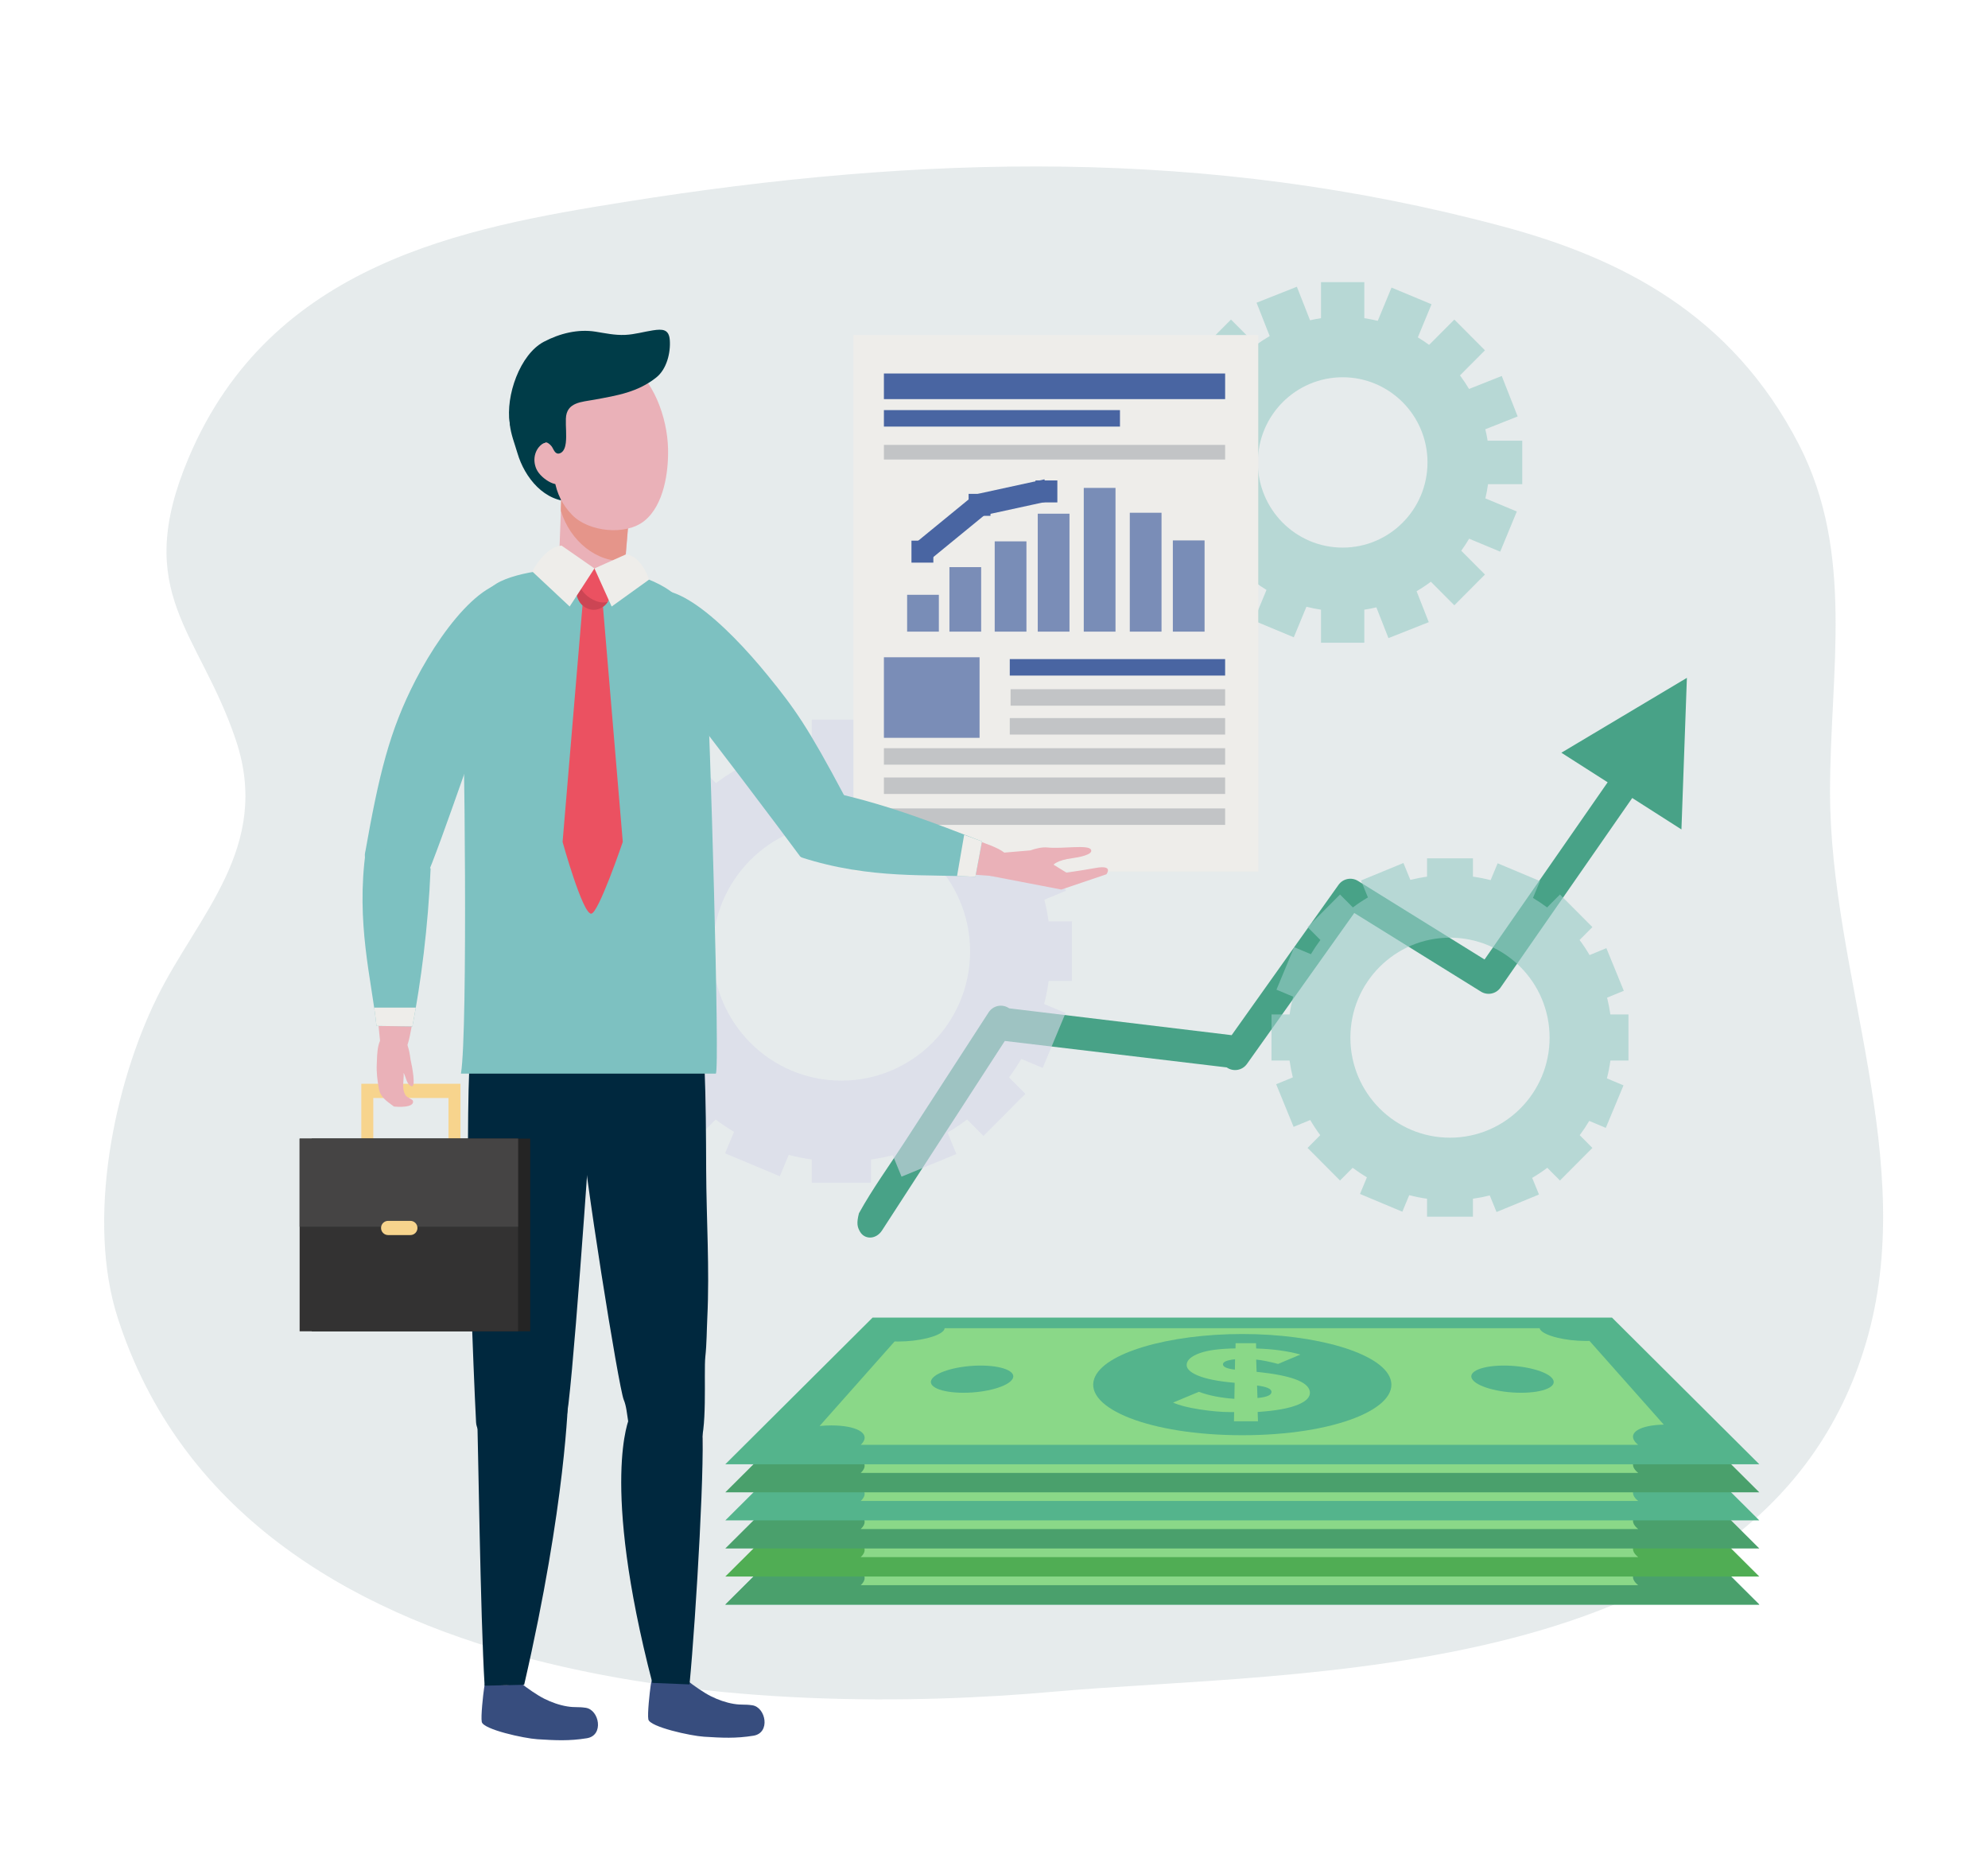 <svg width="454" height="426" viewBox="0 0 454 426" fill="none" xmlns="http://www.w3.org/2000/svg">
<path opacity="0.6" d="M343.02 51.651C275.608 33.626 210.643 35.252 142.545 46.13C105.907 51.984 61.945 60.068 43.128 104.408C29.941 135.481 45.496 143.953 53.883 169.029C62.043 193.421 45.154 208.897 35.887 227.675C26.024 247.657 19.667 278.539 26.898 300.934C55.278 388.83 177.888 391.881 240.653 386.235C295.4 381.31 402.684 385.199 426.073 306.799C438.483 265.196 417.868 222.536 417.924 180.57C417.959 153.293 423.621 126.332 410.809 101.474C395.461 71.698 370.127 58.899 343.02 51.651Z" fill="#D6DEE0"/>
<path d="M356.57 171.858L367.14 178.609L339.027 219.067L310.127 201.129C308.638 200.205 306.69 200.598 305.675 202.028L281.27 236.344L230.469 230.217C229.732 229.698 228.815 229.501 227.929 229.674C227.045 229.845 226.267 230.371 225.775 231.13C219.345 241.05 212.914 250.971 206.484 260.892C203.035 266.211 199.216 271.466 196.156 277.011C195.576 279.289 195.79 280.143 196.386 281.187C197.458 283.066 200.062 283.034 201.434 280.918L229.47 237.663L280.152 243.706C281.645 244.757 283.705 244.404 284.766 242.913L309.277 208.447L338.206 226.403C339.705 227.335 341.67 226.927 342.68 225.474L372.753 182.195L383.99 189.372L385.236 154.762L356.57 171.858Z" fill="#48A287"/>
<path d="M401.771 366.355H165.636L199.279 332.866H368.127L401.771 366.355Z" fill="#54B48C"/>
<path d="M362.161 338.202C357.526 338.202 352.875 337.062 351.803 335.695C351.695 335.556 351.637 335.422 351.609 335.291H215.723C215.716 335.46 215.65 335.635 215.507 335.817C214.433 337.188 209.775 338.331 205.133 338.331C204.848 338.331 204.571 338.326 204.3 338.318L187.179 357.614C188.068 357.535 188.962 357.488 189.847 357.488C195.481 357.488 198.713 359.222 197.005 361.44C196.882 361.602 196.727 361.761 196.558 361.92H374.115C373.839 361.696 373.595 361.468 373.41 361.235C371.699 359.092 374.65 357.406 379.955 357.307L362.992 338.188C362.722 338.197 362.445 338.202 362.161 338.202Z" fill="#8AD888"/>
<path d="M317.516 346.828C319.838 353.555 304.836 359.726 283.704 359.726C262.57 359.726 247.569 353.555 249.889 346.828C251.93 340.914 266.974 336.618 283.704 336.618C300.432 336.618 315.476 340.914 317.516 346.828Z" fill="#54B48C"/>
<path d="M282.174 338.72H286.833L286.875 339.925C290.696 340.038 294.05 340.496 296.972 341.31L291.873 343.452C289.868 342.917 288.206 342.585 286.875 342.453L286.97 345.255C294.705 346.034 298.786 347.51 299.128 349.749C299.306 350.915 298.419 351.917 296.439 352.745C294.427 353.587 291.349 354.148 287.215 354.419L287.284 356.544H281.803L281.84 354.443H280.95C278.927 354.443 276.578 354.236 273.917 353.823C271.278 353.415 269.271 352.896 267.893 352.272L273.786 349.815C276.057 350.662 278.765 351.199 281.894 351.418L281.959 347.755C278.228 347.434 275.426 346.88 273.559 346.102C271.72 345.336 270.878 344.463 271.008 343.491C271.145 342.482 272.149 341.646 274.007 340.976C275.839 340.315 278.548 339.961 282.154 339.908L282.174 338.72ZM282.011 344.749L282.052 342.378C280.234 342.579 279.31 342.955 279.284 343.51C279.255 344.117 280.162 344.532 282.011 344.749ZM287.075 348.379L287.172 351.225C289.356 351.03 290.421 350.55 290.37 349.793C290.326 349.112 289.224 348.642 287.075 348.379Z" fill="#8AD888"/>
<path d="M354.551 346.828C355.812 348.572 352.612 350.031 347.365 350.031C342.118 350.031 337.083 348.572 336.149 346.828C335.248 345.145 338.533 343.822 343.459 343.822C348.385 343.822 353.334 345.145 354.551 346.828Z" fill="#54B48C"/>
<path d="M231.257 346.828C230.324 348.572 225.29 350.031 220.042 350.031C214.794 350.031 211.595 348.572 212.855 346.828C214.073 345.145 219.022 343.822 223.948 343.822C228.874 343.822 232.158 345.145 231.257 346.828Z" fill="#54B48C"/>
<path d="M401.771 366.355H165.636L199.279 332.866H368.127L401.771 366.355Z" fill="#4AA06C"/>
<path d="M362.161 338.202C357.526 338.202 352.875 337.062 351.803 335.695C351.695 335.556 351.637 335.422 351.609 335.291H215.723C215.716 335.46 215.65 335.635 215.507 335.817C214.433 337.188 209.775 338.331 205.133 338.331C204.848 338.331 204.571 338.326 204.3 338.318L187.179 357.614C188.068 357.535 188.962 357.488 189.847 357.488C195.481 357.488 198.713 359.222 197.005 361.44C196.882 361.602 196.727 361.761 196.558 361.92H374.115C373.839 361.696 373.595 361.468 373.41 361.235C371.699 359.092 374.65 357.406 379.955 357.307L362.992 338.188C362.722 338.197 362.445 338.202 362.161 338.202Z" fill="#8AD888"/>
<path d="M317.516 346.828C319.838 353.555 304.836 359.726 283.704 359.726C262.57 359.726 247.569 353.555 249.889 346.828C251.93 340.914 266.974 336.618 283.704 336.618C300.432 336.618 315.476 340.914 317.516 346.828Z" fill="#54B48C"/>
<path d="M282.174 338.72H286.833L286.875 339.925C290.696 340.038 294.05 340.496 296.972 341.31L291.873 343.452C289.868 342.917 288.206 342.585 286.875 342.453L286.97 345.255C294.705 346.034 298.786 347.51 299.128 349.749C299.306 350.915 298.419 351.917 296.439 352.745C294.427 353.587 291.349 354.148 287.215 354.419L287.284 356.544H281.803L281.84 354.443H280.95C278.927 354.443 276.578 354.236 273.917 353.823C271.278 353.415 269.271 352.896 267.893 352.272L273.786 349.815C276.057 350.662 278.765 351.199 281.894 351.418L281.959 347.755C278.228 347.434 275.426 346.88 273.559 346.102C271.72 345.336 270.878 344.463 271.008 343.491C271.145 342.482 272.149 341.646 274.007 340.976C275.839 340.315 278.548 339.961 282.154 339.908L282.174 338.72ZM282.011 344.749L282.052 342.378C280.234 342.579 279.31 342.955 279.284 343.51C279.255 344.117 280.162 344.532 282.011 344.749ZM287.075 348.379L287.172 351.225C289.356 351.03 290.421 350.55 290.37 349.793C290.326 349.112 289.224 348.642 287.075 348.379Z" fill="#8AD888"/>
<path d="M354.551 346.828C355.812 348.572 352.612 350.031 347.365 350.031C342.118 350.031 337.083 348.572 336.149 346.828C335.248 345.145 338.533 343.822 343.459 343.822C348.385 343.822 353.334 345.145 354.551 346.828Z" fill="#54B48C"/>
<path d="M231.257 346.828C230.324 348.572 225.29 350.031 220.042 350.031C214.794 350.031 211.595 348.572 212.855 346.828C214.073 345.145 219.022 343.822 223.948 343.822C228.874 343.822 232.158 345.145 231.257 346.828Z" fill="#54B48C"/>
<path d="M401.771 359.946H165.636L199.279 326.457H368.127L401.771 359.946Z" fill="#50AD54"/>
<path d="M362.161 331.793C357.526 331.793 352.875 330.652 351.803 329.286C351.695 329.147 351.637 329.013 351.609 328.881H215.723C215.716 329.05 215.65 329.226 215.507 329.408C214.433 330.778 209.775 331.921 205.133 331.921C204.848 331.921 204.571 331.917 204.3 331.909L187.179 351.205C188.068 351.126 188.962 351.079 189.847 351.079C195.481 351.079 198.713 352.813 197.005 355.031C196.882 355.193 196.727 355.353 196.558 355.51H374.115C373.839 355.287 373.595 355.059 373.41 354.826C371.699 352.683 374.65 350.997 379.955 350.899L362.992 331.78C362.722 331.788 362.445 331.793 362.161 331.793Z" fill="#8AD888"/>
<path d="M317.516 340.42C319.838 347.146 304.836 353.317 283.704 353.317C262.57 353.317 247.569 347.146 249.889 340.42C251.93 334.505 266.974 330.21 283.704 330.21C300.432 330.209 315.476 334.505 317.516 340.42Z" fill="#54B48C"/>
<path d="M282.174 332.311H286.833L286.875 333.516C290.696 333.629 294.05 334.087 296.972 334.9L291.873 337.043C289.868 336.507 288.206 336.176 286.875 336.044L286.97 338.846C294.705 339.625 298.786 341.101 299.128 343.34C299.306 344.505 298.419 345.508 296.439 346.336C294.427 347.178 291.349 347.739 287.215 348.009L287.284 350.134H281.803L281.84 348.033H280.95C278.927 348.033 276.578 347.826 273.917 347.414C271.278 347.005 269.271 346.487 267.893 345.863L273.786 343.406C276.057 344.253 278.765 344.79 281.894 345.008L281.959 341.346C278.228 341.025 275.426 340.471 273.559 339.692C271.72 338.926 270.878 338.054 271.008 337.082C271.145 336.073 272.149 335.237 274.007 334.566C275.839 333.906 278.548 333.552 282.154 333.498L282.174 332.311ZM282.011 338.339L282.052 335.969C280.234 336.17 279.31 336.546 279.284 337.101C279.255 337.708 280.162 338.123 282.011 338.339ZM287.075 341.97L287.172 344.816C289.356 344.621 290.421 344.141 290.37 343.384C290.326 342.703 289.224 342.233 287.075 341.97Z" fill="#8AD888"/>
<path d="M354.551 340.42C355.812 342.162 352.612 343.622 347.365 343.622C342.118 343.622 337.083 342.162 336.149 340.42C335.248 338.736 338.533 337.413 343.459 337.413C348.385 337.413 353.334 338.736 354.551 340.42Z" fill="#54B48C"/>
<path d="M231.257 340.42C230.324 342.162 225.29 343.622 220.042 343.622C214.794 343.622 211.595 342.162 212.855 340.42C214.073 338.736 219.022 337.413 223.948 337.413C228.874 337.413 232.158 338.736 231.257 340.42Z" fill="#54B48C"/>
<path d="M401.771 353.537H165.636L199.279 320.048H368.127L401.771 353.537Z" fill="#4AA06C"/>
<path d="M362.161 325.383C357.526 325.383 352.875 324.244 351.803 322.876C351.695 322.738 351.637 322.603 351.609 322.472H215.723C215.716 322.641 215.65 322.817 215.507 322.999C214.433 324.37 209.775 325.513 205.133 325.513C204.848 325.513 204.571 325.508 204.3 325.5L187.179 344.796C188.068 344.717 188.962 344.67 189.847 344.67C195.481 344.67 198.713 346.404 197.005 348.622C196.882 348.783 196.727 348.943 196.558 349.102H374.115C373.839 348.878 373.595 348.65 373.41 348.417C371.699 346.274 374.65 344.588 379.955 344.49L362.992 325.371C362.722 325.379 362.445 325.383 362.161 325.383Z" fill="#8AD888"/>
<path d="M317.516 334.01C319.838 340.737 304.836 346.908 283.704 346.908C262.57 346.908 247.569 340.737 249.889 334.01C251.93 328.096 266.974 323.8 283.704 323.8C300.432 323.8 315.476 328.096 317.516 334.01Z" fill="#54B48C"/>
<path d="M282.174 325.903H286.833L286.875 327.107C290.696 327.22 294.05 327.678 296.972 328.491L291.873 330.634C289.868 330.099 288.206 329.767 286.875 329.635L286.97 332.438C294.705 333.216 298.786 334.693 299.128 336.931C299.306 338.097 298.419 339.098 296.439 339.927C294.427 340.769 291.349 341.33 287.215 341.601L287.284 343.726H281.803L281.84 341.625H280.95C278.927 341.625 276.578 341.417 273.917 341.005C271.278 340.597 269.271 340.078 267.893 339.454L273.786 336.997C276.057 337.844 278.765 338.381 281.894 338.599L281.959 334.937C278.228 334.616 275.426 334.062 273.559 333.283C271.72 332.517 270.878 331.646 271.008 330.673C271.145 329.664 272.149 328.828 274.007 328.158C275.839 327.497 278.548 327.143 282.154 327.09L282.174 325.903ZM282.011 331.931L282.052 329.56C280.234 329.761 279.31 330.137 279.284 330.692C279.255 331.299 280.162 331.714 282.011 331.931ZM287.075 335.561L287.172 338.407C289.356 338.212 290.421 337.732 290.37 336.975C290.326 336.294 289.224 335.824 287.075 335.561Z" fill="#8AD888"/>
<path d="M354.551 334.01C355.812 335.754 352.612 337.213 347.365 337.213C342.118 337.213 337.083 335.754 336.149 334.01C335.248 332.326 338.533 331.004 343.459 331.004C348.385 331.004 353.334 332.326 354.551 334.01Z" fill="#54B48C"/>
<path d="M231.257 334.01C230.324 335.754 225.29 337.213 220.042 337.213C214.794 337.213 211.595 335.754 212.855 334.01C214.073 332.326 219.022 331.004 223.948 331.004C228.874 331.004 232.158 332.326 231.257 334.01Z" fill="#54B48C"/>
<path d="M401.771 347.128H165.636L199.279 313.639H368.127L401.771 347.128Z" fill="#54B48C"/>
<path d="M362.161 318.975C357.526 318.975 352.875 317.835 351.803 316.468C351.695 316.329 351.637 316.195 351.609 316.063H215.723C215.716 316.233 215.65 316.408 215.507 316.59C214.433 317.961 209.775 319.104 205.133 319.104C204.848 319.104 204.571 319.099 204.3 319.091L187.179 338.387C188.068 338.308 188.962 338.261 189.847 338.261C195.481 338.261 198.713 339.996 197.005 342.213C196.882 342.375 196.727 342.535 196.558 342.693H374.115C373.839 342.469 373.595 342.241 373.41 342.009C371.699 339.865 374.65 338.18 379.955 338.081L362.992 318.962C362.722 318.97 362.445 318.975 362.161 318.975Z" fill="#8AD888"/>
<path d="M317.516 327.601C319.838 334.328 304.836 340.499 283.704 340.499C262.57 340.499 247.569 334.328 249.889 327.601C251.93 321.686 266.974 317.391 283.704 317.391C300.432 317.391 315.476 321.686 317.516 327.601Z" fill="#54B48C"/>
<path d="M282.174 319.493H286.833L286.875 320.698C290.696 320.812 294.05 321.269 296.972 322.083L291.873 324.225C289.868 323.69 288.206 323.358 286.875 323.226L286.97 326.028C294.705 326.807 298.786 328.284 299.128 330.523C299.306 331.688 298.419 332.69 296.439 333.518C294.427 334.36 291.349 334.921 287.215 335.192L287.284 337.317H281.803L281.84 335.216H280.95C278.927 335.216 276.578 335.008 273.917 334.597C271.278 334.188 269.271 333.67 267.893 333.045L273.786 330.588C276.057 331.435 278.765 331.972 281.894 332.19L281.959 328.528C278.228 328.207 275.426 327.653 273.559 326.875C271.72 326.108 270.878 325.236 271.008 324.264C271.145 323.255 272.149 322.419 274.007 321.749C275.839 321.088 278.548 320.734 282.154 320.681L282.174 319.493ZM282.011 325.522L282.052 323.151C280.234 323.352 279.31 323.728 279.284 324.283C279.255 324.89 280.162 325.305 282.011 325.522ZM287.075 329.152L287.172 331.998C289.356 331.803 290.421 331.323 290.37 330.566C290.326 329.885 289.224 329.415 287.075 329.152Z" fill="#8AD888"/>
<path d="M354.551 327.601C355.812 329.345 352.612 330.804 347.365 330.804C342.118 330.804 337.083 329.344 336.149 327.601C335.248 325.918 338.533 324.595 343.459 324.595C348.385 324.595 353.334 325.918 354.551 327.601Z" fill="#54B48C"/>
<path d="M231.257 327.601C230.324 329.345 225.29 330.804 220.042 330.804C214.794 330.804 211.595 329.344 212.855 327.601C214.073 325.918 219.022 324.595 223.948 324.595C228.874 324.595 232.158 325.918 231.257 327.601Z" fill="#54B48C"/>
<path d="M401.771 340.718H165.636L199.279 307.23H368.127L401.771 340.718Z" fill="#4AA06C"/>
<path d="M362.161 312.566C357.526 312.566 352.875 311.426 351.803 310.059C351.695 309.92 351.637 309.786 351.609 309.654H215.723C215.716 309.823 215.65 309.999 215.507 310.18C214.433 311.551 209.775 312.695 205.133 312.695C204.848 312.695 204.571 312.69 204.3 312.682L187.179 331.978C188.068 331.899 188.962 331.852 189.847 331.852C195.481 331.852 198.713 333.587 197.005 335.804C196.882 335.966 196.727 336.125 196.558 336.283H374.115C373.839 336.059 373.595 335.832 373.41 335.6C371.699 333.456 374.65 331.77 379.955 331.671L362.992 312.552C362.722 312.561 362.445 312.566 362.161 312.566Z" fill="#8AD888"/>
<path d="M317.516 321.192C319.838 327.919 304.836 334.09 283.704 334.09C262.57 334.09 247.569 327.919 249.889 321.192C251.93 315.277 266.974 310.982 283.704 310.982C300.432 310.982 315.476 315.277 317.516 321.192Z" fill="#54B48C"/>
<path d="M282.174 313.084H286.833L286.875 314.289C290.696 314.402 294.05 314.86 296.972 315.673L291.873 317.816C289.868 317.281 288.206 316.949 286.875 316.817L286.97 319.619C294.705 320.397 298.786 321.874 299.128 324.113C299.306 325.278 298.419 326.28 296.439 327.109C294.427 327.951 291.349 328.512 287.215 328.782L287.284 330.908H281.803L281.84 328.806H280.95C278.927 328.806 276.578 328.599 273.917 328.187C271.278 327.778 269.271 327.26 267.893 326.636L273.786 324.179C276.057 325.025 278.765 325.563 281.894 325.781L281.959 322.119C278.228 321.798 275.426 321.244 273.559 320.465C271.72 319.699 270.878 318.826 271.008 317.854C271.145 316.845 272.149 316.01 274.007 315.339C275.839 314.678 278.548 314.325 282.154 314.271L282.174 313.084ZM282.011 319.113L282.052 316.742C280.234 316.943 279.31 317.319 279.284 317.874C279.255 318.481 280.162 318.896 282.011 319.113ZM287.075 322.743L287.172 325.589C289.356 325.395 290.421 324.914 290.37 324.157C290.326 323.476 289.224 323.006 287.075 322.743Z" fill="#8AD888"/>
<path d="M354.551 321.192C355.812 322.935 352.612 324.395 347.365 324.395C342.118 324.395 337.083 322.935 336.149 321.192C335.248 319.509 338.533 318.186 343.459 318.186C348.385 318.186 353.334 319.509 354.551 321.192Z" fill="#54B48C"/>
<path d="M231.257 321.192C230.324 322.935 225.29 324.395 220.042 324.395C214.794 324.395 211.595 322.935 212.855 321.192C214.073 319.509 219.022 318.186 223.948 318.186C228.874 318.186 232.158 319.509 231.257 321.192Z" fill="#54B48C"/>
<path d="M401.771 334.31H165.636L199.279 300.821H368.127L401.771 334.31Z" fill="#54B48C"/>
<path d="M362.161 306.157C357.526 306.157 352.875 305.017 351.803 303.649C351.695 303.511 351.637 303.376 351.609 303.245H215.723C215.716 303.414 215.65 303.59 215.507 303.772C214.433 305.142 209.775 306.286 205.133 306.286C204.848 306.286 204.571 306.281 204.3 306.272L187.179 325.569C188.068 325.489 188.962 325.443 189.847 325.443C195.481 325.443 198.713 327.178 197.005 329.395C196.882 329.556 196.727 329.716 196.558 329.874H374.115C373.839 329.651 373.595 329.423 373.41 329.19C371.699 327.047 374.65 325.361 379.955 325.262L362.992 306.143C362.722 306.152 362.445 306.157 362.161 306.157Z" fill="#8AD888"/>
<path d="M317.516 314.784C319.838 321.51 304.836 327.681 283.704 327.681C262.57 327.681 247.569 321.51 249.889 314.784C251.93 308.869 266.974 304.574 283.704 304.574C300.432 304.574 315.476 308.869 317.516 314.784Z" fill="#54B48C"/>
<path d="M282.174 306.675H286.833L286.875 307.88C290.696 307.993 294.05 308.451 296.972 309.264L291.873 311.407C289.868 310.872 288.206 310.54 286.875 310.408L286.97 313.211C294.705 313.989 298.786 315.465 299.128 317.704C299.306 318.87 298.419 319.871 296.439 320.7C294.427 321.542 291.349 322.102 287.215 322.373L287.284 324.499H281.803L281.84 322.398H280.95C278.927 322.398 276.578 322.19 273.917 321.778C271.278 321.369 269.271 320.851 267.893 320.227L273.786 317.77C276.057 318.617 278.765 319.154 281.894 319.372L281.959 315.71C278.228 315.389 275.426 314.835 273.559 314.056C271.72 313.29 270.878 312.418 271.008 311.445C271.145 310.436 272.149 309.601 274.007 308.93C275.839 308.269 278.548 307.916 282.154 307.862L282.174 306.675ZM282.011 312.703L282.052 310.333C280.234 310.534 279.31 310.91 279.284 311.465C279.255 312.072 280.162 312.487 282.011 312.703ZM287.075 316.334L287.172 319.18C289.356 318.986 290.421 318.506 290.37 317.748C290.326 317.067 289.224 316.597 287.075 316.334Z" fill="#8AD888"/>
<path d="M354.551 314.784C355.812 316.526 352.612 317.986 347.365 317.986C342.118 317.986 337.083 316.526 336.149 314.784C335.248 313.1 338.533 311.777 343.459 311.777C348.385 311.777 353.334 313.1 354.551 314.784Z" fill="#54B48C"/>
<path d="M231.257 314.784C230.324 316.526 225.29 317.986 220.042 317.986C214.794 317.986 211.595 316.526 212.855 314.784C214.073 313.1 219.022 311.777 223.948 311.777C228.874 311.777 232.158 313.1 231.257 314.784Z" fill="#54B48C"/>
<path opacity="0.6" d="M347.637 110.545V100.615H339.727C339.588 99.734 339.411 98.865 339.204 98.007L346.588 95.081L342.955 85.845L335.483 88.807C334.85 87.734 334.163 86.698 333.42 85.706L339.122 79.982L332.127 72.961L326.371 78.739C325.539 78.129 324.68 77.556 323.793 77.024L326.919 69.466L317.783 65.658L314.642 73.251C313.635 73.003 312.611 72.798 311.57 72.643V64.415H301.678V72.643C300.832 72.769 299.998 72.932 299.174 73.12L296.165 65.468L286.962 69.114L289.959 76.733C288.894 77.347 287.865 78.015 286.877 78.739L281.121 72.961L274.127 79.982L279.829 85.706C279.201 86.542 278.615 87.409 278.066 88.303L270.644 85.209L266.85 94.379L274.181 97.435C273.911 98.476 273.692 99.538 273.522 100.615H265.612V110.545H273.426C273.55 111.445 273.709 112.334 273.902 113.21L266.66 116.079L270.294 125.315L277.448 122.48C278.086 123.609 278.784 124.699 279.543 125.741L274.127 131.178L281.121 138.199L286.484 132.816C287.366 133.483 288.281 134.109 289.228 134.687L286.328 141.695L295.465 145.503L298.348 138.531C299.438 138.809 300.549 139.032 301.678 139.2V146.746H311.57V139.2C312.501 139.062 313.417 138.879 314.321 138.666L317.084 145.693L326.286 142.047L323.507 134.984C324.636 134.322 325.725 133.602 326.764 132.817L332.126 138.199L339.121 131.178L333.705 125.742C334.349 124.857 334.95 123.94 335.506 122.993L342.604 125.951L346.398 116.781L339.213 113.787C339.467 112.725 339.671 111.644 339.822 110.545L347.637 110.545ZM306.625 125.025C295.925 125.025 287.252 116.319 287.252 105.58C287.252 94.841 295.925 86.135 306.625 86.135C317.324 86.135 325.997 94.841 325.997 105.58C325.997 116.319 317.324 125.025 306.625 125.025Z" fill="#98CCC6"/>
<path opacity="0.6" d="M371.893 242.137V231.617H367.761C367.575 230.316 367.327 229.035 367.011 227.781L370.829 226.208L366.849 216.476L363.014 218.056C362.313 216.865 361.553 215.713 360.727 214.612L363.659 211.669L356.249 204.23L353.312 207.178C352.277 206.399 351.198 205.677 350.083 205.009L351.686 201.159L342.016 197.102L340.415 200.948C339.096 200.607 337.746 200.343 336.375 200.148V195.967H325.893V200.148C324.601 200.332 323.329 200.579 322.083 200.894L320.504 197.034L310.808 201.029L312.388 204.892C311.201 205.593 310.052 206.352 308.956 207.178L306.019 204.23L298.608 211.669L301.54 214.612C300.762 215.65 300.039 216.732 299.37 217.852L295.548 216.249L291.507 225.955L295.314 227.552C294.971 228.879 294.704 230.237 294.507 231.618H290.376V242.138H294.497C294.68 243.441 294.927 244.724 295.241 245.981L291.439 247.547L295.42 257.279L299.218 255.714C299.919 256.912 300.679 258.071 301.506 259.178L298.608 262.086L306.019 269.525L308.912 266.621C309.953 267.407 311.037 268.136 312.158 268.81L310.583 272.596L320.252 276.652L321.824 272.877C323.152 273.222 324.512 273.489 325.893 273.686V277.789H336.374V273.686C337.677 273.501 338.96 273.251 340.215 272.933L341.764 276.721L351.46 272.726L349.906 268.927C351.098 268.221 352.253 267.454 353.356 266.621L356.248 269.525L363.659 262.087L360.761 259.178C361.542 258.134 362.264 257.044 362.933 255.919L366.719 257.507L370.76 247.8L366.973 246.212C367.314 244.882 367.576 243.521 367.771 242.138H371.893V242.137ZM331.134 259.749C318.571 259.749 308.387 249.527 308.387 236.917C308.387 224.306 318.571 214.084 331.134 214.084C343.697 214.084 353.882 224.307 353.882 236.917C353.882 249.527 343.697 259.749 331.134 259.749Z" fill="#98CCC6"/>
<path opacity="0.6" d="M244.81 223.965V210.373H239.472C239.233 208.691 238.912 207.036 238.503 205.415L243.436 203.383L238.293 190.809L233.337 192.851C232.432 191.311 231.45 189.823 230.384 188.401L234.173 184.598L224.598 174.986L220.802 178.795C219.465 177.789 218.071 176.856 216.63 175.992L218.701 171.018L206.207 165.777L204.137 170.746C202.433 170.305 200.69 169.963 198.918 169.712V164.309H185.376V169.712C183.705 169.949 182.062 170.269 180.452 170.675L178.412 165.688L165.884 170.85L167.926 175.841C166.392 176.747 164.909 177.729 163.491 178.795L159.696 174.986L150.121 184.598L153.909 188.401C152.904 189.742 151.97 191.141 151.106 192.587L146.168 190.515L140.946 203.056L145.863 205.12C145.42 206.835 145.075 208.589 144.821 210.373H139.484V223.965H144.809C145.044 225.65 145.364 227.308 145.769 228.932L140.858 230.956L146 243.53L150.908 241.507C151.814 243.055 152.796 244.552 153.865 245.983L150.121 249.741L159.696 259.352L163.435 255.6C164.778 256.615 166.18 257.557 167.629 258.427L165.592 263.32L178.086 268.562L180.117 263.683C181.834 264.129 183.59 264.474 185.376 264.728V270.029H198.917V264.728C200.601 264.489 202.257 264.166 203.879 263.756L205.882 268.65L218.409 263.488L216.402 258.58C217.944 257.667 219.433 256.676 220.859 255.601L224.598 259.353L234.173 249.741L230.429 245.983C231.436 244.633 232.37 243.226 233.234 241.771L238.126 243.823L243.348 231.282L238.455 229.229C238.896 227.511 239.235 225.753 239.485 223.966L244.81 223.965ZM192.147 246.721C175.914 246.721 162.755 233.513 162.755 217.22C162.755 200.927 175.914 187.719 192.147 187.719C208.379 187.719 221.539 200.927 221.539 217.22C221.539 233.513 208.379 246.721 192.147 246.721Z" fill="#D7D9EA"/>
<path d="M287.349 76.495H194.899V198.969H287.349V76.495Z" fill="#EEEDEA"/>
<path opacity="0.7" d="M254.748 111.397H247.501V144.211H254.748V111.397Z" fill="#4865A2"/>
<path opacity="0.7" d="M244.238 117.284H236.993V144.211H244.238V117.284Z" fill="#4965A2"/>
<path opacity="0.7" d="M234.407 123.6H227.161V144.211H234.407V123.6Z" fill="#4865A2"/>
<path opacity="0.7" d="M214.405 135.803H207.16V144.211H214.405V135.803Z" fill="#4865A2"/>
<path opacity="0.7" d="M224.068 129.486H216.821V144.211H224.068V129.486Z" fill="#4965A2"/>
<path opacity="0.7" d="M265.257 117.068H258.011V144.211H265.257V117.068Z" fill="#4965A2"/>
<path opacity="0.7" d="M275.088 123.385H267.843V144.211H275.088V123.385Z" fill="#4865A2"/>
<path d="M279.784 85.273H201.858V91.125H279.784V85.273Z" fill="#4965A2"/>
<path d="M255.768 93.633H201.858V97.395H255.768V93.633Z" fill="#4965A2"/>
<path d="M279.783 150.481H230.602V154.242H279.783V150.481Z" fill="#4965A2"/>
<path d="M279.784 157.355H230.786V161.116H279.784V157.355Z" fill="#C2C4C6"/>
<path d="M279.783 163.95H230.602V167.712H279.783V163.95Z" fill="#C2C4C6"/>
<path d="M279.784 170.824H201.858V174.586H279.784V170.824Z" fill="#C2C4C6"/>
<path d="M279.784 177.513H201.858V181.274H279.784V177.513Z" fill="#C2C4C6"/>
<path d="M279.784 184.572H201.858V188.334H279.784V184.572Z" fill="#C2C4C6"/>
<path d="M279.784 101.575H201.858V104.919H279.784V101.575Z" fill="#C2C4C6"/>
<path opacity="0.7" d="M223.703 150.063H201.858V168.454H223.703V150.063Z" fill="#4965A2"/>
<path d="M210.65 125.947L223.699 115.265L239.063 111.921" stroke="#4965A2" stroke-width="5.074" stroke-miterlimit="10"/>
<path d="M213.149 123.439H208.152V128.456H213.149V123.439Z" fill="#4965A2"/>
<path d="M241.469 109.691H236.47V114.708H241.469V109.691Z" fill="#4965A2"/>
<path d="M226.198 112.756H221.201V117.773H226.198V112.756Z" fill="#4965A2"/>
<path d="M134.339 81.262C131.222 80.742 128.211 81.539 125.431 82.941C124.142 83.59 123.231 84.03 121.834 84.405C117.118 85.672 116.059 92.748 116.428 96.827C116.631 99.068 117.534 101.284 118.16 103.427C119.805 109.053 124.383 114.758 130.765 114.475C134.834 114.294 139.016 112.05 141.529 108.848C147.811 100.845 146.134 83.231 134.339 81.262Z" fill="#003C48"/>
<path d="M186.686 193.451C186.012 191.491 184.939 185.425 187.376 183.579C189.417 182.032 190.594 182.505 190.589 182.505C204.309 185.484 216.559 189.203 226.266 193.042C235.811 196.816 226.545 199.994 226.545 199.994C215.129 199.079 204.29 199.156 186.686 193.451Z" fill="#EAB1B8"/>
<path d="M191.246 186.178C184.787 166.512 180.429 165.765 174.789 156.966C166.532 144.082 148.68 133.129 146.207 142.708C144.993 147.403 178.257 185.32 183.451 192.786C186.186 191.739 188.179 187.967 191.246 186.178Z" fill="#EAB1B8"/>
<path d="M182.757 195.568C178.227 189.403 159.592 164.743 157.639 162.531C146.269 149.646 140.903 144.246 145.991 137.159C151.755 129.13 165.864 142.598 175.309 154.185C181.545 161.835 184.49 166.009 192.805 181.657C194.079 186.839 188.177 197.596 182.757 195.568Z" fill="#7DC1C1"/>
<path d="M224.263 192.103C214.843 188.5 203.138 183.769 190.207 180.962C186.845 182.698 189.417 182.032 187.376 183.579C184.939 185.425 182.288 193.78 182.963 195.74C198.89 200.902 212.458 199.48 222.749 200.193L224.263 192.103Z" fill="#7DC1C1"/>
<path d="M218.561 200.004C220.011 200.044 221.409 200.1 222.749 200.193L224.263 192.103C222.96 191.604 221.595 191.101 220.187 190.596L218.561 200.004Z" fill="#EEEDEA"/>
<path d="M82.515 247.441V260.888H85.247V250.687H102.419V260.888H105.15V247.441H82.515Z" fill="#F7D48D"/>
<path d="M143.757 323.683C143.757 323.683 138.132 338.116 149.729 384.571C150.657 388.29 153.545 388.054 155.089 386.856C156.125 386.053 156.131 384.537 156.131 384.537C156.131 384.537 161.595 331.61 160.219 325.08C158.843 318.549 143.757 323.683 143.757 323.683Z" fill="#EAB1B8"/>
<path d="M158.679 216.839H131.8C131.803 216.958 131.806 217.078 131.807 217.193C131.825 222.357 131.863 227.52 131.932 232.683C132.109 245.743 131.819 242.385 132.574 255.425C133.216 266.517 141.294 316.921 142.451 319.607C143.627 322.334 143.068 327.291 145.407 329.354C149.13 332.635 156.408 334.372 159.532 330.274C161.643 327.507 160.69 313.315 161.074 309.788C161.4 306.791 161.389 303.72 161.525 300.919C162.074 289.66 161.314 278.375 161.268 267.113C161.204 251.328 161.16 236.091 158.679 216.839Z" fill="#00283E"/>
<path d="M171.802 389.336C169.971 389.068 169.402 389.321 167.568 389.02C165.761 388.722 163.982 388.086 162.344 387.27C160.722 386.462 158.362 384.813 156.97 383.696C156.795 383.555 156.617 383.437 156.438 383.331C153.962 384.478 152.544 384.402 149.892 383.275C149.64 383.169 149.476 383.013 149.384 382.834C149.307 382.895 149.237 382.966 149.176 383.046C148.75 383.591 148.675 384.345 148.575 385.006C148.39 386.238 147.813 391.356 148.064 392.568C148.419 394.283 157.718 396.327 160.769 396.516C164.877 396.773 168.012 396.946 172.069 396.287C176.022 395.644 174.9 389.79 171.802 389.336Z" fill="#374D7E"/>
<path d="M122.515 107.118C123.602 109.491 127.987 111.961 128.388 109.613C128.632 108.177 128.44 105.189 127.353 102.816C126.265 100.443 126.605 100.023 124.449 101.018C122.294 102.014 121.427 104.745 122.515 107.118Z" fill="#EAB1B8"/>
<path d="M128.309 111.653C128.703 106.488 143.787 116.089 143.787 116.089L142.174 135.795C142.174 135.795 142.016 135.004 134.597 135.18C130.076 135.287 127.262 136.716 127.488 132.476C127.627 129.855 128.174 113.439 128.309 111.653Z" fill="#EAB1B8"/>
<path d="M128.083 116.635C130.217 123.556 136.345 128.546 142.762 128.033L143.787 116.089C143.787 116.089 128.703 106.488 128.309 111.653C128.268 112.2 128.365 110.584 128.137 112.843C128.229 112.954 128.032 116.47 128.083 116.635Z" fill="#E5958A"/>
<path d="M147.175 118.909C142.878 122.376 134.41 121.417 130.684 117.59C128.43 115.276 127.16 112.691 126.65 109.617C126.075 106.153 126.346 102.883 125.796 99.399C125.559 97.896 125.354 96.377 125.435 94.852C125.563 92.414 126.439 90.005 127.918 88.012C129.372 86.053 131.656 85.057 133.694 83.796C135.421 82.728 137.353 81.411 139.39 81.054C140.796 80.808 141.741 81.648 142.903 82.373C149.211 86.308 152.386 95.267 152.564 102.45C152.695 107.798 151.598 115.341 147.175 118.909Z" fill="#EAB1B8"/>
<path d="M124.363 322.118C124.363 322.118 129.988 336.551 118.39 383.006C117.461 386.725 114.575 386.489 113.03 385.291C111.995 384.487 111.989 382.971 111.989 382.971C111.989 382.971 109.202 329.087 110.579 322.557C111.955 316.026 124.363 322.118 124.363 322.118Z" fill="#EAB1B8"/>
<path d="M110.32 216.839C109.722 218.145 109.322 219.336 109.193 220.316C106.883 237.936 106.916 249.635 106.851 265.547C106.806 276.81 108.038 311.661 108.721 324.751C108.989 329.904 120.407 333.555 124.13 330.274C126.469 328.212 128.111 326.444 129.288 323.716C130.446 321.03 134.65 261.083 135.292 249.992C136.048 236.952 136.01 244.178 136.186 231.118C136.251 226.359 136.286 221.599 136.305 216.839H110.32V216.839Z" fill="#00283E"/>
<path d="M149.449 211.085C150.612 187.768 155.13 153.465 152.201 150.147C147.047 144.307 154.35 148.7 150.621 144.021C145.044 137.023 127.7 129.719 120.729 139.846C118.365 143.28 120.424 150.735 119.866 153.307C118.63 159.005 118.162 187.396 116.761 210.265L149.449 211.085Z" fill="#EAB1B8"/>
<path d="M146.526 131.694C145.238 131.239 143.822 130.885 142.308 130.61C138.7 133.885 131.552 133.086 127.972 130.293C127.865 130.209 127.779 130.121 127.698 130.031C126.35 130.105 124.979 130.202 123.588 130.323C119.948 130.74 115.687 131.814 113.35 133.261C103.776 139.187 105.294 151.782 105.497 155.17C106.036 164.173 106.888 235.398 105.266 245.123C105.266 245.123 163.468 245.123 163.472 245.123C164.454 244.263 162.084 165.463 161.392 154.011C160.469 138.709 153.979 134.324 146.526 131.694Z" fill="#7DC1C1"/>
<path d="M86.437 197.41C88.246 196.408 94.018 194.311 96.246 196.406C98.113 198.161 97.849 199.404 97.849 199.401C97.269 213.477 95.711 226.229 93.6 236.484C91.526 246.569 86.823 237.948 86.823 237.948C85.771 226.501 83.844 215.794 86.437 197.41Z" fill="#EAB1B8"/>
<path d="M91.638 203.218C90.72 203.123 86.049 201.343 86.437 197.41C88.867 172.79 93.232 166.071 97.317 155.6C102.882 141.334 113.571 128.675 120.798 135.406C127.177 141.348 110.809 154.243 103.995 175.688C102.888 179.174 99.911 189.946 94.41 200.61C94.409 200.611 94.016 202.806 91.638 203.218Z" fill="#EAB1B8"/>
<path d="M97.182 200.61C100.413 193.67 111.409 160.507 112.889 157.952C121.504 143.071 127.01 140.508 120.63 134.566C113.403 127.835 101.769 141.98 94.908 155.273C88.943 166.832 86.557 176.73 83.323 195.046C83.093 200.378 92.267 203.671 97.182 200.61Z" fill="#7DC1C1"/>
<path d="M133.76 389.91C131.93 389.642 131.361 389.896 129.527 389.595C127.72 389.297 125.941 388.661 124.302 387.845C122.682 387.037 120.321 385.387 118.93 384.27C118.754 384.129 118.576 384.012 118.397 383.906C115.921 385.053 114.503 384.976 111.85 383.85C111.599 383.743 111.435 383.588 111.343 383.409C111.266 383.47 111.196 383.541 111.135 383.621C110.709 384.166 110.634 384.92 110.535 385.581C110.348 386.813 109.772 391.931 110.023 393.143C110.378 394.858 119.677 396.902 122.728 397.091C126.837 397.348 129.971 397.52 134.027 396.862C137.982 396.219 136.86 390.365 133.76 389.91Z" fill="#374D7E"/>
<path d="M157.466 384.574C158.959 369.11 161.233 329.889 160.219 325.08C158.843 318.548 143.757 323.683 143.757 323.683C143.757 323.683 137.025 338.148 148.978 384.226L157.466 384.574Z" fill="#00283E"/>
<path d="M119.702 384.661C129.306 343.037 129.749 319.08 129.749 319.08C129.749 319.08 108.407 311.167 108.961 323.253C109.195 328.335 109.684 368.717 110.671 384.866L119.702 384.661Z" fill="#00283E"/>
<path d="M121.088 259.961H71.198V303.952H121.088V259.961Z" fill="#242424"/>
<path d="M118.316 259.961H68.426V303.952H118.316V259.961Z" fill="#333232"/>
<path d="M118.316 259.961H68.426V280.072H118.316V259.961Z" fill="#454444"/>
<path d="M93.759 241.928C93.459 239.606 93.042 237.733 91.445 235.888H91.25C91.229 236.136 91.207 236.385 91.185 236.635C91.185 236.635 91.021 235.899 91.16 236.927C91.154 237.002 91.148 237.078 91.141 237.153C90.701 236.351 90.064 235.811 89.107 235.883C85.958 236.118 86.16 240.729 86.042 242.983C85.946 244.813 86.194 246.669 86.5 248.47C86.849 250.529 88.334 251.422 89.97 252.64C90.627 252.716 94.738 253.006 94.303 251.315C94.229 251.026 92.905 250.524 92.649 250.113C91.614 248.45 92.311 246.705 92.171 244.959C92.728 245.872 92.805 247.552 93.951 247.989C95.051 248.41 94.126 243.47 93.759 241.928Z" fill="#EAB1B8"/>
<path d="M95.334 280.362C95.334 281.259 94.61 281.985 93.717 281.985H88.636C87.743 281.985 87.019 281.259 87.019 280.362C87.019 279.466 87.743 278.74 88.636 278.74H93.717C94.61 278.74 95.334 279.466 95.334 280.362Z" fill="#F7D48D"/>
<path d="M94.179 234.342C96.108 224.41 97.79 211.56 98.337 198.292C98.337 198.295 98.113 198.161 96.246 196.406C94.018 194.311 85.363 193.117 83.554 194.119C81.207 210.752 84.922 223.928 85.98 234.227L94.179 234.342Z" fill="#7DC1C1"/>
<path d="M85.45 230.053C85.658 231.493 85.841 232.886 85.98 234.227L94.18 234.343C94.446 232.968 94.707 231.533 94.962 230.054L85.45 230.053Z" fill="#EEEDEA"/>
<path d="M142.225 192.222C142.225 192.222 136.68 208.535 135.014 208.608C133.041 208.696 128.477 192.222 128.477 192.222L133.099 137.376H137.603L142.225 192.222Z" fill="#EB5161"/>
<path d="M139.566 134.768C139.566 137.233 137.783 139.231 135.581 139.231C133.381 139.231 131.597 137.233 131.597 134.768C131.597 132.303 133.554 129.783 135.755 129.783C137.955 129.783 139.566 132.303 139.566 134.768Z" fill="#EB5161"/>
<path d="M136.274 137.283C134.02 136.478 132.462 134.77 132.027 132.736C131.756 133.38 131.597 134.075 131.597 134.768C131.597 137.233 133.381 139.231 135.581 139.231C136.89 139.231 138.047 138.522 138.773 137.432C138.019 137.627 137.187 137.608 136.274 137.283Z" fill="#CC4554"/>
<path d="M128.248 124.567L135.755 129.783L130.096 138.477L121.549 130.479C121.549 130.479 124.321 124.915 128.248 124.567Z" fill="#EEEDEA"/>
<path d="M135.755 129.783L139.682 138.477L148.227 132.334C148.227 132.334 146.611 127.117 143.029 126.538L135.755 129.783Z" fill="#EEEDEA"/>
<path d="M152.961 77.635C152.777 75.126 151.268 75.096 149.113 75.422C147.015 75.74 144.942 76.365 142.785 76.46C140.387 76.567 138.298 76.09 135.982 75.722C131.982 75.087 127.846 76.116 124.207 78.026C118.743 80.892 115.421 90.391 116.411 96.631C116.738 98.692 117.54 98.207 119.107 99.581C119.822 100.208 120.765 100.994 121.672 101.316C122.47 101.6 123.569 101.223 124.405 101.137C124.746 100.668 125.694 101.52 125.982 101.918C126.449 102.562 126.735 103.835 127.812 103.511C128.779 103.221 129.114 101.985 129.212 101.119C129.422 99.277 129.166 97.432 129.23 95.588C129.362 91.795 132.831 91.793 135.814 91.24C140.925 90.294 145.624 89.569 149.892 86.168C152.252 84.287 153.177 80.545 152.961 77.635Z" fill="#003C48"/>
<path d="M250.294 198.155C246.177 198.889 243.527 199.223 243.527 199.223L240.605 197.422C240.605 197.422 241.385 196.396 244.874 195.938C246.232 195.761 249.796 195.138 249.138 193.966C248.479 192.793 242.603 193.845 239.261 193.497C237.975 193.363 236.514 193.727 235.307 194.157V194.157L224.751 195.052L225.966 199.941L242.381 203.094L252.661 199.614C252.661 199.614 254.41 197.42 250.294 198.155Z" fill="#EAB1B8"/>
</svg>
